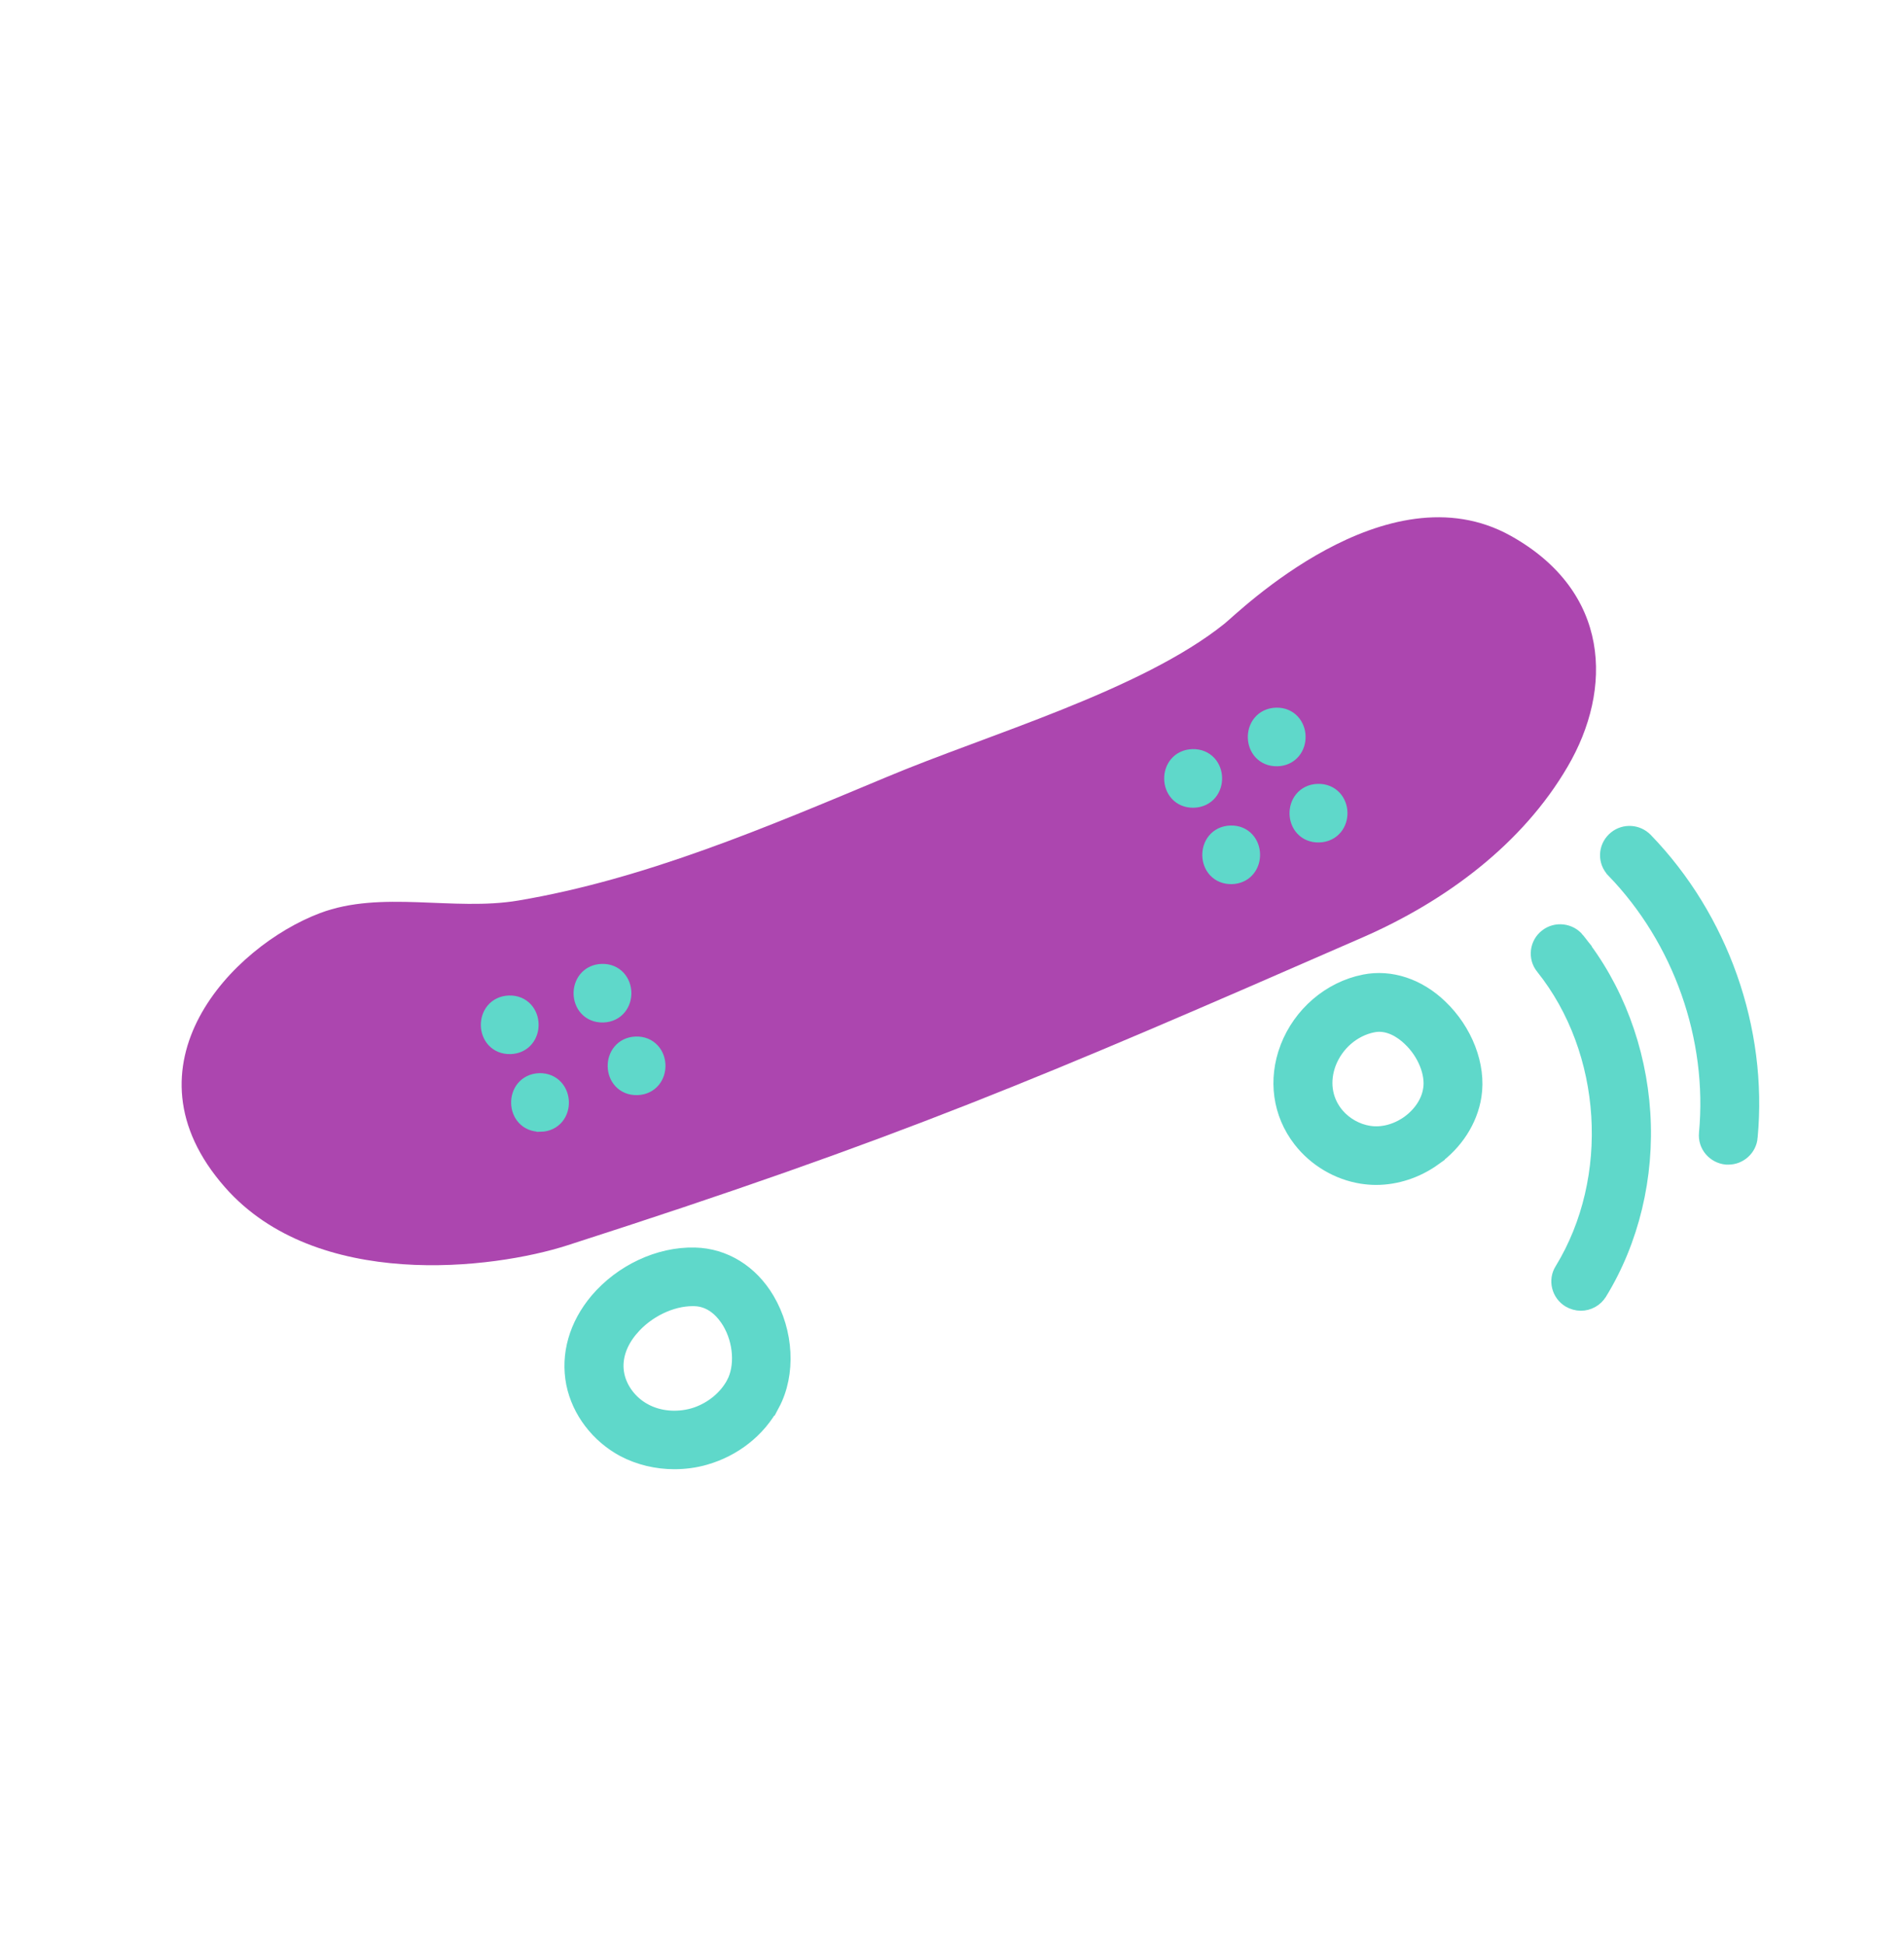 <?xml version="1.0" encoding="UTF-8"?> <svg xmlns="http://www.w3.org/2000/svg" width="140" height="143" viewBox="0 0 140 143" fill="none"><path d="M90.049 45.852C91.001 45.094 101.933 34.298 111.085 39.402C118.425 43.501 118.613 50.662 115.27 56.369C111.944 62.076 106.291 66.268 100.2 68.928C76.478 79.29 66.202 83.698 41.73 91.571C36.264 93.334 23.255 94.943 16.539 87.302C8.668 78.347 17.086 69.578 23.52 67.149C28.049 65.433 33.328 67.026 38.106 66.221C47.461 64.644 56.441 60.793 65.186 57.142C72.526 54.049 83.911 50.786 90.049 45.852Z" fill="#AC46AF"></path><path d="M51.088 92.237H51.087C53.285 92.288 55.242 93.504 56.441 95.53C57.857 97.923 58.04 101.018 56.826 103.286L56.825 103.285C55.808 105.197 53.983 106.619 51.853 107.224C51.118 107.439 50.339 107.537 49.581 107.537C48.273 107.537 46.978 107.227 45.846 106.634L45.841 106.631C43.942 105.61 42.551 103.796 42.131 101.75V101.746C41.709 99.609 42.34 97.427 43.873 95.602L43.875 95.6C45.677 93.478 48.433 92.172 51.088 92.237ZM50.935 95.546C49.352 95.546 47.588 96.394 46.443 97.74H46.442C45.583 98.75 45.232 99.856 45.379 100.895L45.415 101.102V101.103C45.633 102.164 46.389 103.166 47.432 103.716L47.435 103.718C48.462 104.266 49.742 104.384 50.952 104.048L51.188 103.974C52.353 103.573 53.355 102.743 53.905 101.721V101.72C54.553 100.518 54.451 98.646 53.591 97.214C53.218 96.6 52.486 95.694 51.282 95.561L51.035 95.546H50.935ZM113.682 68.826C114.399 68.25 115.463 68.383 116.022 69.091H116.021C118.844 72.608 120.545 77.139 120.847 81.837C121.149 86.537 120.021 91.244 117.66 95.092L117.658 95.094C117.509 95.335 117.299 95.535 117.051 95.673C116.803 95.811 116.523 95.884 116.239 95.885H116.237C115.94 95.885 115.636 95.796 115.38 95.648L115.375 95.645C114.596 95.183 114.319 94.146 114.818 93.361C118.923 86.645 118.345 77.304 113.418 71.144V71.144C112.838 70.431 112.973 69.38 113.682 68.826ZM100.305 72.158C102.264 71.767 104.308 72.455 105.916 73.995C107.771 75.764 108.789 78.338 108.432 80.607V80.608C108.144 82.414 107.067 84.081 105.474 85.214L105.475 85.215C104.194 86.135 102.676 86.633 101.181 86.633C100.823 86.633 100.471 86.6 100.142 86.551L100.138 86.55C98.344 86.268 96.689 85.276 95.585 83.853V83.853C94.073 81.908 93.725 79.399 94.625 77.027L94.626 77.026C95.573 74.547 97.748 72.67 100.304 72.158H100.305ZM118.663 61.696C119.288 61.099 120.246 61.083 120.892 61.624L121.017 61.739L121.019 61.741C126.598 67.508 129.482 75.683 128.739 83.615L128.74 83.616C128.673 84.482 127.937 85.139 127.09 85.14H126.957L126.933 85.138C126.033 85.051 125.334 84.265 125.424 83.33C126.079 76.335 123.531 69.12 118.618 64.037V64.036C117.973 63.373 117.998 62.332 118.663 61.696ZM103.621 76.395C103.088 75.883 102.1 75.191 100.968 75.417H100.967C99.523 75.705 98.288 76.768 97.739 78.2C97.253 79.51 97.439 80.817 98.228 81.84L98.343 81.98C98.932 82.666 99.778 83.144 100.682 83.284H100.683C101.611 83.43 102.65 83.166 103.539 82.538C104.43 81.894 105.006 81.006 105.139 80.103L105.141 80.095C105.325 78.974 104.75 77.455 103.626 76.4L103.621 76.395ZM39.668 79.414C40.182 79.403 40.607 79.599 40.899 79.922C41.183 80.235 41.319 80.641 41.33 81.032C41.341 81.423 41.226 81.836 40.958 82.162C40.681 82.499 40.266 82.713 39.751 82.724L39.75 82.722C39.236 82.736 38.809 82.548 38.515 82.227C38.228 81.914 38.092 81.507 38.083 81.115C38.074 80.723 38.19 80.311 38.458 79.984C38.734 79.648 39.149 79.43 39.663 79.414H39.668ZM46.763 76.721C47.277 76.705 47.704 76.896 47.998 77.218C48.283 77.529 48.42 77.936 48.431 78.327C48.441 78.718 48.326 79.131 48.06 79.458C47.784 79.796 47.37 80.013 46.855 80.029C46.339 80.045 45.911 79.855 45.615 79.533C45.329 79.221 45.192 78.814 45.183 78.422C45.173 78.03 45.291 77.617 45.559 77.29C45.835 76.953 46.249 76.737 46.763 76.721ZM37.437 73.704C37.951 73.688 38.377 73.879 38.671 74.201C38.956 74.513 39.093 74.918 39.103 75.31C39.114 75.701 38.999 76.114 38.732 76.441C38.492 76.737 38.145 76.94 37.718 76.997L37.529 77.012C37.013 77.028 36.584 76.838 36.288 76.516C36.002 76.203 35.866 75.796 35.856 75.404C35.847 75.013 35.964 74.6 36.231 74.273C36.508 73.937 36.922 73.72 37.437 73.704ZM44.256 71.379C44.77 71.363 45.197 71.554 45.491 71.876C45.776 72.188 45.913 72.594 45.924 72.985C45.934 73.377 45.819 73.79 45.553 74.117C45.278 74.455 44.863 74.672 44.349 74.688C43.832 74.703 43.404 74.513 43.108 74.191C42.822 73.879 42.685 73.472 42.676 73.08C42.666 72.688 42.784 72.276 43.052 71.949C43.328 71.612 43.742 71.395 44.256 71.379ZM90.484 61.204C90.999 61.188 91.425 61.38 91.719 61.701C92.004 62.013 92.141 62.419 92.151 62.81C92.162 63.202 92.047 63.615 91.78 63.942C91.54 64.238 91.193 64.441 90.766 64.498L90.577 64.513C90.061 64.528 89.632 64.339 89.336 64.017C89.049 63.704 88.914 63.297 88.904 62.905C88.895 62.513 89.011 62.1 89.279 61.773C89.555 61.437 89.97 61.22 90.484 61.204ZM96.899 58.142C97.416 58.126 97.844 58.316 98.141 58.637C98.428 58.948 98.567 59.355 98.578 59.747C98.589 60.14 98.472 60.553 98.202 60.881C97.924 61.218 97.508 61.433 96.992 61.449C96.475 61.465 96.047 61.275 95.751 60.953C95.465 60.641 95.328 60.234 95.318 59.842C95.309 59.45 95.427 59.038 95.694 58.711C95.971 58.374 96.385 58.157 96.899 58.142ZM87.682 55.586C88.198 55.57 88.627 55.76 88.924 56.081C89.212 56.392 89.35 56.8 89.36 57.192C89.371 57.585 89.254 57.998 88.985 58.325C88.708 58.663 88.291 58.879 87.774 58.895C87.258 58.91 86.829 58.72 86.533 58.398C86.247 58.085 86.111 57.678 86.102 57.286C86.092 56.894 86.209 56.482 86.477 56.155C86.753 55.819 87.167 55.602 87.682 55.586ZM93.832 52.538C94.346 52.522 94.772 52.714 95.066 53.035C95.351 53.347 95.489 53.753 95.499 54.145C95.51 54.536 95.394 54.948 95.128 55.275C94.887 55.571 94.541 55.774 94.113 55.831L93.925 55.847C93.408 55.862 92.979 55.672 92.684 55.35C92.397 55.037 92.261 54.63 92.252 54.238C92.243 53.846 92.359 53.434 92.627 53.107C92.903 52.771 93.318 52.554 93.832 52.538Z" fill="#5FD8CA" stroke="#5FD8CA"></path></svg> 